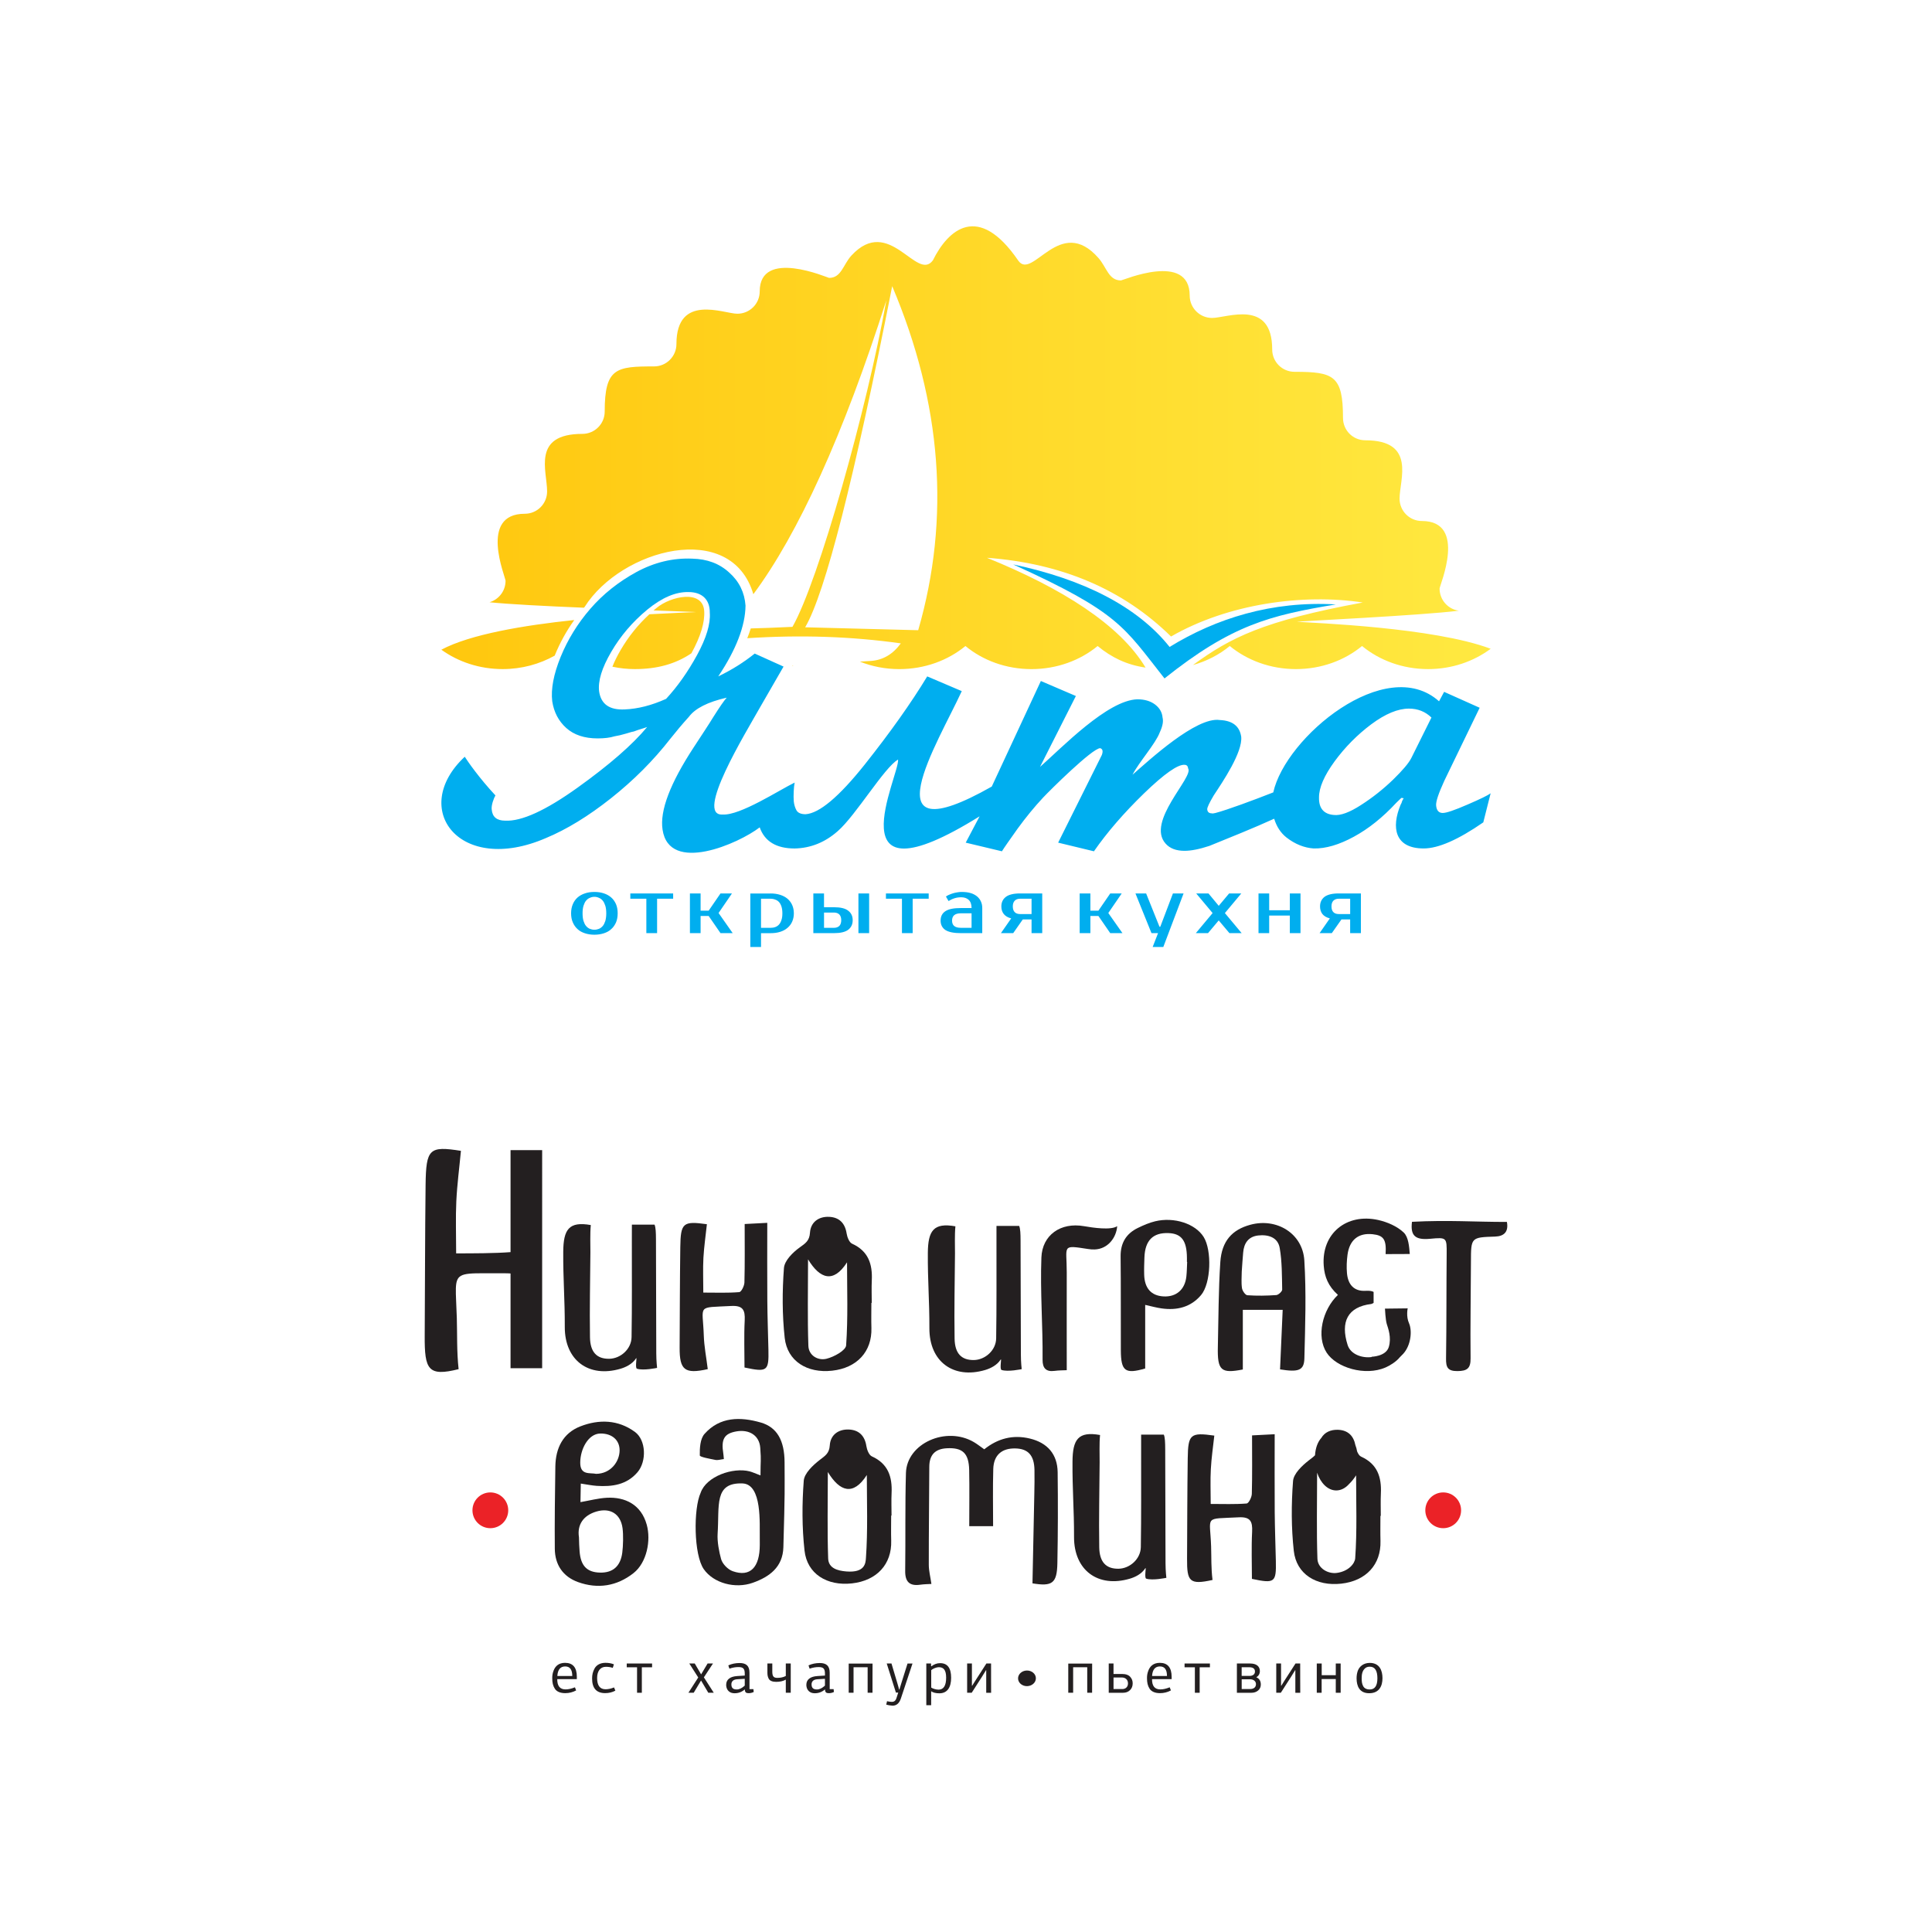 <?xml version="1.0" encoding="utf-8"?>
<!-- Generator: Adobe Illustrator 21.0.1, SVG Export Plug-In . SVG Version: 6.00 Build 0)  -->
<svg version="1.1" xmlns="http://www.w3.org/2000/svg" xmlns:xlink="http://www.w3.org/1999/xlink" x="0px" y="0px"
	 viewBox="0 0 116 116" style="enable-background:new 0 0 116 116;" xml:space="preserve">
<style type="text/css">
	.st0{fill:none;}
	.st1{fill:#606161;stroke:#FFFFFF;stroke-width:1.039;stroke-miterlimit:10;}
	.st2{fill:#FFFFFF;stroke:#000000;stroke-width:1.468;stroke-miterlimit:10;}
	.st3{fill:#3A53A4;}
	.st4{fill:#231F20;}
	.st5{fill:#EB2227;}
	.st6{fill-rule:evenodd;clip-rule:evenodd;fill:#F7941D;}
	.st7{fill:#F7941D;}
	.st8{fill:#CD9E0C;}
	.st9{fill:#420C5C;}
	.st10{fill:#3E3935;}
	.st11{fill:#161516;}
	.st12{fill:#188242;}
	.st13{fill:#02B8E3;}
	.st14{fill:#179FDA;}
	.st15{fill:#2755A0;}
	.st16{fill:#1D70B6;}
	.st17{fill:#F8EC0F;}
	.st18{fill:#FCCD0A;}
	.st19{fill:#E42229;}
	.st20{fill:#71B344;}
	.st21{fill:#139EDA;}
	.st22{fill:#1E4A9A;}
	.st23{fill:#65C9D2;}
	.st24{fill:#FFFFFF;}
	.st25{fill:#2255A0;}
	.st26{fill:#224283;}
	.st27{fill:#292727;}
	.st28{fill:#003138;}
	.st29{fill:#FDBA12;}
	.st30{fill:#00B5AF;}
	.st31{fill:#29712A;}
	.st32{fill:#E54B21;}
	.st33{fill:#131819;}
	.st34{fill:#343436;}
	.st35{fill:#8A8C8F;}
	.st36{fill:#414042;}
	.st37{fill:#FFFFFF;stroke:#FFFFFF;stroke-width:2.823;stroke-linecap:round;stroke-linejoin:round;stroke-miterlimit:10;}
	.st38{fill:#3A3A3C;}
	.st39{fill:#696A6C;}
	.st40{fill:#939598;}
	.st41{fill-rule:evenodd;clip-rule:evenodd;fill:#6D6E71;}
	.st42{fill-rule:evenodd;clip-rule:evenodd;fill:url(#SVGID_1_);}
	.st43{fill-rule:evenodd;clip-rule:evenodd;fill:#FFFFFF;}
	.st44{fill-rule:evenodd;clip-rule:evenodd;fill:#808285;}
	.st45{fill:#808285;}
	.st46{fill:#A7A9AC;}
	.st47{fill:#6D6E71;}
	.st48{fill:#1A1A1A;}
	.st49{fill:#747576;}
	.st50{fill:#9A9C9E;}
	.st51{fill:#D7D8D9;}
	.st52{fill:#58595B;}
	.st53{fill:#CECED0;}
	.st54{fill:#AFB0B3;}
	.st55{fill:#B3B3B6;}
	.st56{fill:#898B8E;}
	.st57{fill:#909193;}
	.st58{fill:#787A7B;}
	.st59{fill:#C4C5C7;}
	.st60{fill:#929497;}
	.st61{fill:#737476;}
	.st62{fill:#8B8D90;}
	.st63{fill:#EBD417;}
	.st64{fill:#AAAD00;}
	.st65{fill:#A9A791;}
	.st66{fill:#DF7627;}
	.st67{fill:#59AA47;}
	.st68{fill:#DB406C;}
	.st69{fill:#00ADD8;}
	.st70{fill:#0080B7;}
	.st71{fill:#00B6DE;}
	.st72{fill:#2E2A25;}
	.st73{fill:#342E0D;}
	.st74{fill:#9C9C9C;}
	.st75{fill:#4D4D4F;}
	.st76{fill:url(#SVGID_2_);}
	.st77{opacity:0.64;}
	.st78{filter:url(#Adobe_OpacityMaskFilter);}
	.st79{mask:url(#SVGID_3_);}
	.st80{fill:#FDE2C0;}
	.st81{fill:#BA6F30;}
	.st82{fill:#D7983D;}
	.st83{fill:#FCC8AC;}
	.st84{fill:#D89A79;}
	.st85{fill:#FDD6B7;}
	.st86{fill:#B7735E;}
	.st87{fill:#C99679;}
	.st88{opacity:0.85;fill:#FFFFFF;}
	.st89{opacity:0.85;fill:#C0C2C4;}
	.st90{fill:#129447;}
	.st91{fill:#ED1C24;}
	.st92{opacity:0.9;fill:#941A25;}
	.st93{fill:url(#SVGID_4_);}
	.st94{fill:url(#SVGID_5_);}
	.st95{opacity:0.25;}
	.st96{filter:url(#Adobe_OpacityMaskFilter_1_);}
	.st97{mask:url(#SVGID_6_);}
	.st98{filter:url(#Adobe_OpacityMaskFilter_2_);}
	.st99{mask:url(#SVGID_7_);}
	.st100{fill:#EB1E46;}
	.st101{filter:url(#Adobe_OpacityMaskFilter_3_);}
	.st102{mask:url(#SVGID_8_);}
	.st103{fill:#282829;}
	.st104{filter:url(#Adobe_OpacityMaskFilter_4_);}
	.st105{mask:url(#SVGID_9_);}
	.st106{fill:#636466;}
	.st107{filter:url(#Adobe_OpacityMaskFilter_5_);}
	.st108{mask:url(#SVGID_10_);}
	.st109{filter:url(#Adobe_OpacityMaskFilter_6_);}
	.st110{mask:url(#SVGID_11_);}
	.st111{filter:url(#Adobe_OpacityMaskFilter_7_);}
	.st112{fill:#9FA1A4;}
	.st113{filter:url(#Adobe_OpacityMaskFilter_8_);}
	.st114{mask:url(#SVGID_12_);}
	.st115{filter:url(#Adobe_OpacityMaskFilter_9_);}
	.st116{filter:url(#Adobe_OpacityMaskFilter_10_);}
	.st117{mask:url(#SVGID_13_);}
	.st118{filter:url(#Adobe_OpacityMaskFilter_11_);}
	.st119{filter:url(#Adobe_OpacityMaskFilter_12_);}
	.st120{mask:url(#SVGID_14_);}
	.st121{filter:url(#Adobe_OpacityMaskFilter_13_);}
	.st122{opacity:0.57;fill:#FEE6DB;}
	.st123{opacity:0.76;fill:#FCC8AC;}
	.st124{opacity:0.54;fill:#EB1E46;}
	.st125{opacity:0.82;fill:#F598A9;}
	.st126{fill:#F598A9;}
	.st127{fill:#77787B;}
	.st128{fill:#9B9DA0;}
	.st129{fill:#D75927;}
	.st130{fill:#010101;}
	.st131{fill:#A74925;}
	.st132{fill:#D5785A;}
	.st133{fill:#F9F3E4;}
	.st134{fill:#D4E5E3;}
	.st135{opacity:0.6;fill:#FEE6DB;}
	.st136{fill:#F04E29;}
	.st137{fill:#717375;}
	.st138{filter:url(#Adobe_OpacityMaskFilter_14_);}
	.st139{mask:url(#SVGID_15_);}
	.st140{fill:#E7E7E7;}
	.st141{fill:#BCBEC0;}
	.st142{fill:#D1D1D1;}
	.st143{fill:#969696;}
	.st144{fill:#DCDCDC;}
	.st145{fill:#717171;}
	.st146{fill:#919191;}
	.st147{opacity:0.85;fill:#B8B8B8;}
	.st148{fill:#555555;}
	.st149{opacity:0.9;fill:#414042;}
	.st150{fill:url(#SVGID_16_);}
	.st151{opacity:0.34;}
	.st152{filter:url(#Adobe_OpacityMaskFilter_15_);}
	.st153{mask:url(#SVGID_17_);}
	.st154{filter:url(#Adobe_OpacityMaskFilter_16_);}
	.st155{mask:url(#SVGID_18_);}
	.st156{filter:url(#Adobe_OpacityMaskFilter_17_);}
	.st157{mask:url(#SVGID_19_);}
	.st158{fill:#636363;}
	.st159{fill:#0D0D0D;}
	.st160{filter:url(#Adobe_OpacityMaskFilter_18_);}
	.st161{mask:url(#SVGID_20_);}
	.st162{fill:#404040;}
	.st163{filter:url(#Adobe_OpacityMaskFilter_19_);}
	.st164{mask:url(#SVGID_21_);}
	.st165{fill:#262626;}
	.st166{filter:url(#Adobe_OpacityMaskFilter_20_);}
	.st167{mask:url(#SVGID_22_);}
	.st168{filter:url(#Adobe_OpacityMaskFilter_21_);}
	.st169{fill:#8F8F8F;}
	.st170{filter:url(#Adobe_OpacityMaskFilter_22_);}
	.st171{mask:url(#SVGID_23_);}
	.st172{filter:url(#Adobe_OpacityMaskFilter_23_);}
	.st173{filter:url(#Adobe_OpacityMaskFilter_24_);}
	.st174{mask:url(#SVGID_24_);}
	.st175{filter:url(#Adobe_OpacityMaskFilter_25_);}
	.st176{filter:url(#Adobe_OpacityMaskFilter_26_);}
	.st177{mask:url(#SVGID_25_);}
	.st178{filter:url(#Adobe_OpacityMaskFilter_27_);}
	.st179{opacity:0.57;fill:#ECECEC;}
	.st180{opacity:0.76;fill:#D1D1D1;}
	.st181{opacity:0.54;fill:#555555;}
	.st182{opacity:0.82;fill:#AFAFAF;}
	.st183{fill:#AFAFAF;}
	.st184{fill:#595959;}
	.st185{fill:#8A8A8A;}
	.st186{fill:#F7F7F7;}
	.st187{fill:#D1D3D4;}
	.st188{opacity:0.6;fill:#ECECEC;}
	.st189{stroke:#000000;stroke-width:0.226;stroke-miterlimit:10;}
	.st190{fill:#7F7F7F;stroke:#414042;stroke-width:0.286;stroke-linecap:square;stroke-linejoin:bevel;stroke-miterlimit:10;}
	.st191{fill-rule:evenodd;clip-rule:evenodd;fill:#414042;}
	.st192{fill:#002E52;}
	.st193{fill:#A50235;}
	.st194{fill:#F26A6B;}
	.st195{fill-rule:evenodd;clip-rule:evenodd;fill:#00AEEF;}
	.st196{fill-rule:evenodd;clip-rule:evenodd;fill:url(#SVGID_26_);}
	.st197{fill:#550000;}
	.st198{fill:#A71C20;}
	.st199{fill-rule:evenodd;clip-rule:evenodd;}
	.st200{fill:#93BCA5;}
	.st201{fill:#008F8D;}
	.st202{fill:#A49FB0;}
	.st203{fill-rule:evenodd;clip-rule:evenodd;fill:#A49FB0;}
	.st204{fill:#8DC63F;}
	.st205{fill-rule:evenodd;clip-rule:evenodd;fill:url(#SVGID_27_);}
	.st206{fill-rule:evenodd;clip-rule:evenodd;fill:url(#SVGID_28_);}
	.st207{fill-rule:evenodd;clip-rule:evenodd;fill:url(#SVGID_29_);}
	.st208{fill-rule:evenodd;clip-rule:evenodd;fill:#AEA8B8;}
	.st209{fill:#AEA8B8;}
</style>
<g id="Слой_1">
	<rect class="st0" width="116" height="116"/>
	<g>
		<g>
			<path class="st4" d="M57.953,72.269c0.035-0.027,0.069-0.052,0.095-0.075C58.018,72.214,57.986,72.24,57.953,72.269z"/>
			<g>
				<circle class="st5" cx="29.441" cy="90.681" r="1.074"/>
				<circle class="st5" cx="86.652" cy="90.681" r="1.074"/>
				<path class="st4" d="M33.926,99.839c-0.395,0-0.593,0.217-0.687,0.464c-0.068,0.174-0.082,0.314-0.082,0.458
					c0,0.263,0.043,0.458,0.155,0.63c0.11,0.173,0.323,0.268,0.625,0.268c0.234,0,0.454-0.055,0.655-0.164l-0.072-0.187
					c-0.201,0.082-0.389,0.126-0.562,0.126c-0.339,0-0.503-0.205-0.5-0.615h1.176v-0.141
					C34.636,100.121,34.399,99.839,33.926,99.839z M33.463,100.628c0.025-0.382,0.183-0.573,0.472-0.573
					c0.284,0,0.425,0.191,0.425,0.573H33.463z"/>
				<path class="st4" d="M36.36,101.426c-0.339,0-0.508-0.225-0.508-0.676c0-0.415,0.194-0.673,0.526-0.673
					c0.148,0,0.288,0.021,0.413,0.064l0.069-0.212c-0.147-0.06-0.316-0.091-0.507-0.091c-0.313,0-0.54,0.134-0.652,0.335
					c-0.111,0.199-0.151,0.393-0.151,0.606c0,0.585,0.263,0.879,0.785,0.879c0.227,0,0.432-0.052,0.612-0.149l-0.079-0.193
					C36.684,101.391,36.514,101.426,36.36,101.426z"/>
				<polygon class="st4" points="37.63,100.106 38.25,100.106 38.25,101.636 38.537,101.636 38.537,100.106 39.152,100.106 
					39.152,99.879 37.63,99.879 				"/>
				<polygon class="st4" points="42.808,99.879 42.485,99.879 42.096,100.531 41.714,99.879 41.387,99.879 41.923,100.718 
					41.333,101.636 41.65,101.636 42.092,100.901 42.528,101.636 42.856,101.636 42.262,100.71 				"/>
				<path class="st4" d="M45,101.416v-0.983c0-0.417-0.205-0.583-0.594-0.583c-0.244,0-0.471,0.047-0.677,0.141l0.066,0.198
					c0.187-0.065,0.367-0.096,0.543-0.096c0.288,0,0.378,0.1,0.378,0.398v0.112l-0.45,0.029c-0.443,0.029-0.666,0.216-0.666,0.53
					c0,0.2,0.103,0.503,0.511,0.503c0.226,0,0.428-0.075,0.607-0.23l0.003,0.004c0.003,0.172,0.073,0.222,0.226,0.222
					c0.109,0,0.209-0.024,0.307-0.071l-0.018-0.173H45z M44.716,101.207c-0.17,0.155-0.328,0.231-0.479,0.231
					c-0.227,0-0.324-0.099-0.324-0.307c0-0.182,0.123-0.294,0.353-0.306l0.45-0.028V101.207z"/>
				<path class="st4" d="M47.181,100.628c-0.144,0.075-0.313,0.114-0.508,0.114c-0.241,0-0.303-0.11-0.303-0.388v-0.475h-0.294
					v0.544c0,0.158,0.021,0.258,0.083,0.379c0.068,0.114,0.219,0.179,0.439,0.179c0.23,0,0.425-0.043,0.583-0.134v0.789h0.296v-1.76
					h-0.296V100.628z"/>
				<path class="st4" d="M49.816,101.416v-0.983c0-0.417-0.206-0.583-0.594-0.583c-0.244,0-0.471,0.047-0.677,0.141l0.065,0.198
					c0.187-0.065,0.368-0.096,0.543-0.096c0.288,0,0.378,0.1,0.378,0.398v0.112l-0.45,0.029c-0.443,0.029-0.667,0.216-0.667,0.53
					c0,0.2,0.104,0.503,0.511,0.503c0.227,0,0.429-0.075,0.608-0.23l0.003,0.004c0.004,0.172,0.072,0.222,0.228,0.222
					c0.107,0,0.208-0.024,0.306-0.071l-0.019-0.173H49.816z M49.531,101.207c-0.169,0.155-0.328,0.231-0.479,0.231
					c-0.227,0-0.324-0.099-0.324-0.307c0-0.182,0.122-0.294,0.353-0.306l0.45-0.028V101.207z"/>
				<path class="st4" d="M50.957,101.636h0.291v-1.534h0.846v1.534h0.292v-0.875c0.003-0.391,0.003-0.683,0.003-0.878h-1.432
					V101.636z"/>
				<path class="st4" d="M54.113,101.077l-0.112,0.365h-0.019c-0.007-0.04-0.057-0.231-0.097-0.357l-0.359-1.206h-0.285l0.551,1.745
					h0.14l-0.101,0.313c-0.058,0.184-0.144,0.245-0.288,0.245c-0.069,0-0.167-0.014-0.285-0.039l-0.046,0.206
					c0.108,0.032,0.234,0.051,0.377,0.062c0.245,0,0.415-0.151,0.508-0.453l0.691-2.078h-0.298L54.113,101.077z"/>
				<path class="st4" d="M56.448,99.858c-0.191,0-0.367,0.065-0.526,0.19l-0.018-0.014l-0.003-0.155h-0.284v2.505h0.291v-0.838
					c0.119,0.082,0.281,0.122,0.493,0.122c0.49,0,0.706-0.371,0.706-0.933C57.107,100.149,56.887,99.858,56.448,99.858z
					 M56.35,101.449c-0.155,0-0.357-0.065-0.438-0.126v-1.044c0.043-0.043,0.112-0.082,0.207-0.122
					c0.099-0.04,0.181-0.057,0.25-0.057c0.285,0,0.439,0.169,0.439,0.629C56.808,101.207,56.656,101.449,56.35,101.449z"/>
				<path class="st4" d="M59.504,99.879h-0.28l-0.688,1.07l-0.084,0.132l-0.082,0.133h-0.015v-1.335h-0.287v1.757h0.274
					c0.013-0.018,0.22-0.338,0.616-0.961l0.244-0.396h0.012v1.358h0.294c0-0.148,0-0.439-0.003-0.878V99.879z"/>
				<path class="st4" d="M64.14,101.636h0.293v-1.534h0.846v1.534h0.292v-0.875c0.003-0.391,0.003-0.683,0.003-0.878H64.14V101.636z
					"/>
				<path class="st4" d="M67.4,100.51h-0.543v-0.631h-0.287v1.757h0.863c0.166,0,0.303-0.051,0.411-0.155
					c0.111-0.105,0.164-0.241,0.164-0.411c0-0.154-0.049-0.283-0.153-0.395C67.752,100.563,67.6,100.51,67.4,100.51z
					 M67.385,101.413h-0.527v-0.695h0.494c0.219,0,0.374,0.13,0.374,0.357C67.726,101.28,67.589,101.413,67.385,101.413z"/>
				<path class="st4" d="M69.637,99.839c-0.396,0-0.593,0.217-0.687,0.464c-0.069,0.174-0.083,0.314-0.083,0.458
					c0,0.263,0.044,0.458,0.155,0.63c0.112,0.173,0.324,0.268,0.626,0.268c0.233,0,0.454-0.055,0.655-0.164l-0.072-0.187
					c-0.202,0.082-0.389,0.126-0.561,0.126c-0.339,0-0.504-0.205-0.5-0.615h1.177v-0.141
					C70.345,100.121,70.108,99.839,69.637,99.839z M69.172,100.628c0.025-0.382,0.184-0.573,0.471-0.573
					c0.285,0,0.424,0.191,0.424,0.573H69.172z"/>
				<polygon class="st4" points="71.123,100.106 71.742,100.106 71.742,101.636 72.03,101.636 72.03,100.106 72.645,100.106 
					72.645,99.879 71.123,99.879 				"/>
				<path class="st4" d="M75.431,100.707c0.139-0.083,0.213-0.209,0.213-0.374c0-0.277-0.202-0.454-0.577-0.454h-0.802v1.757h0.882
					c0.155,0,0.284-0.047,0.393-0.136c0.106-0.091,0.161-0.209,0.161-0.357C75.701,100.927,75.611,100.783,75.431,100.707z
					 M74.552,100.103h0.447c0.234,0,0.351,0.086,0.351,0.259c0,0.16-0.124,0.262-0.328,0.262h-0.471V100.103z M75.047,101.413
					h-0.494v-0.587h0.494c0.233,0,0.363,0.13,0.363,0.292C75.41,101.291,75.293,101.413,75.047,101.413z"/>
				<path class="st4" d="M78.065,99.879h-0.281l-0.689,1.07l-0.081,0.132l-0.084,0.133h-0.014v-1.335h-0.288v1.757h0.274
					c0.014-0.018,0.22-0.338,0.616-0.961l0.245-0.396h0.011v1.358h0.295c0-0.148,0-0.439-0.004-0.878V99.879z"/>
				<polygon class="st4" points="80.202,100.581 79.357,100.581 79.357,99.879 79.061,99.879 79.061,101.636 79.353,101.636 
					79.353,100.812 80.202,100.812 80.202,101.636 80.495,101.636 80.495,99.879 80.202,99.879 				"/>
				<path class="st4" d="M82.243,99.843c-0.364,0-0.62,0.205-0.72,0.476c-0.046,0.132-0.072,0.283-0.072,0.449
					c0,0.476,0.18,0.896,0.756,0.896c0.615,0,0.799-0.45,0.799-0.903C83.006,100.3,82.83,99.843,82.243,99.843z M82.243,101.438
					c-0.199,0-0.331-0.073-0.399-0.205c-0.069-0.133-0.087-0.267-0.087-0.465c0-0.247,0.04-0.442,0.188-0.587
					c0.075-0.076,0.176-0.11,0.299-0.11c0.306,0,0.457,0.232,0.457,0.697C82.7,101.214,82.549,101.438,82.243,101.438z"/>
				
					<ellipse transform="matrix(1 -0.021 0.021 1 -2.098 1.314)" class="st4" cx="61.643" cy="100.75" rx="0.535" ry="0.469"/>
				<g>
					<path class="st4" d="M61.837,86.373c-1.018-0.247-1.932-0.005-2.741,0.645c-0.231-0.162-0.418-0.311-0.621-0.431
						c-1.666-0.98-4.031,0.074-4.081,1.852c-0.056,1.959-0.019,3.919-0.045,5.877c-0.009,0.653,0.257,0.926,0.907,0.832
						c0.228-0.033,0.462-0.033,0.667-0.046c-0.06-0.424-0.157-0.787-0.157-1.151c-0.003-1.958,0.024-3.919,0.03-5.877
						c0.002-0.708,0.333-1.078,1.046-1.118c0.951-0.051,1.328,0.29,1.349,1.315c0.022,1.103,0.004,2.207,0.004,3.363
						c0.502,0,0.912,0,1.432,0c0-1.166-0.024-2.299,0.01-3.43c0.023-0.835,0.507-1.253,1.317-1.238
						c0.777,0.014,1.139,0.414,1.157,1.29c0.009,0.476,0,0.953-0.009,1.43c-0.034,1.788-0.074,3.576-0.111,5.381
						c1.181,0.194,1.472,0.007,1.495-1.205c0.036-1.824,0.038-3.647,0.017-5.471C63.488,87.315,62.892,86.628,61.837,86.373z"/>
					<path class="st4" d="M81.723,87.459c-0.1-0.045-0.182-0.171-0.24-0.313c-0.023-0.137-0.058-0.261-0.103-0.376
						c-0.112-0.573-0.456-0.896-1.029-0.923c-0.453-0.021-0.822,0.153-1.013,0.482c-0.215,0.24-0.353,0.594-0.383,1.048
						c-0.1,0.102-0.222,0.19-0.361,0.297c-0.411,0.319-0.925,0.803-0.958,1.25c-0.106,1.389-0.108,2.806,0.045,4.191
						c0.154,1.399,1.349,2.137,2.848,1.97c1.496-0.165,2.398-1.153,2.357-2.563c-0.014-0.502-0.003-1.005-0.003-1.507
						c0.008,0,0.016,0,0.022,0c0-0.449-0.016-0.9,0.005-1.349C82.955,88.688,82.703,87.901,81.723,87.459z M81.368,93.564
						c-0.022,0.307-0.391,0.777-1.095,0.875c-0.523,0.074-1.151-0.261-1.173-0.847c-0.057-1.66-0.019-3.323-0.019-5.168
						c0.212,0.63,0.646,1.064,1.149,1.064c0.291,0,0.561-0.147,0.776-0.392c0.139-0.131,0.277-0.299,0.416-0.516
						C81.423,90.242,81.485,91.909,81.368,93.564z"/>
					<path class="st4" d="M49.964,82.298c1.496-0.164,2.398-1.152,2.357-2.562c-0.016-0.502-0.002-1.006-0.002-1.508
						c0.007,0,0.014,0,0.022,0c0-0.45-0.018-0.9,0.003-1.35c0.047-0.977-0.206-1.763-1.185-2.206
						c-0.171-0.078-0.292-0.394-0.327-0.618c-0.097-0.62-0.449-0.965-1.045-0.993c-0.636-0.03-1.113,0.319-1.155,0.955
						c-0.031,0.479-0.268,0.632-0.603,0.872c-0.442,0.316-0.926,0.804-0.96,1.249c-0.105,1.39-0.106,2.807,0.046,4.192
						C47.27,81.728,48.465,82.465,49.964,82.298z M48.536,80.806c-0.058-1.669-0.02-3.339-0.02-5.194
						c0.715,1.18,1.524,1.452,2.341,0.18c0.001,1.663,0.063,3.331-0.054,4.984c-0.021,0.306-0.729,0.696-1.18,0.806
						C49.113,81.708,48.557,81.39,48.536,80.806z"/>
					<path class="st4" d="M53.507,90.998c0.006,0,0.015,0,0.022,0c0-0.451-0.018-0.9,0.003-1.35
						c0.047-0.977-0.206-1.764-1.185-2.206c-0.172-0.077-0.294-0.394-0.329-0.618c-0.095-0.619-0.447-0.965-1.043-0.993
						c-0.637-0.029-1.114,0.319-1.154,0.954c-0.031,0.481-0.278,0.62-0.603,0.872c-0.411,0.318-0.926,0.803-0.96,1.25
						c-0.105,1.39-0.107,2.805,0.047,4.191c0.153,1.4,1.349,2.137,2.847,1.971c1.497-0.166,2.399-1.152,2.357-2.563
						C53.494,92.003,53.507,91.499,53.507,90.998z M51.992,93.547c-0.022,0.306-0.054,0.896-1.179,0.805
						c-0.526-0.043-1.067-0.192-1.089-0.776c-0.058-1.67-0.02-3.34-0.02-5.195c0.716,1.18,1.525,1.454,2.341,0.181
						C52.048,90.224,52.109,91.893,51.992,93.547z"/>
					<path class="st4" d="M76.536,90.79c-0.011-1.528-0.002-3.055-0.002-4.677c-0.503,0.026-0.903,0.046-1.359,0.07
						c0,1.237,0.017,2.374-0.014,3.511c-0.005,0.204-0.188,0.568-0.31,0.578c-0.698,0.056-1.403,0.027-2.159,0.027
						c0-0.776-0.029-1.433,0.008-2.089c0.036-0.673,0.135-1.343,0.209-2.014c-1.431-0.201-1.577-0.092-1.596,1.37
						c-0.029,2.01-0.029,4.022-0.04,6.033c-0.009,1.355,0.148,1.571,1.529,1.264c-0.09-0.712-0.064-1.357-0.085-2.009
						c-0.063-1.892-0.456-1.639,1.646-1.752c0.704-0.039,0.848,0.237,0.816,0.869c-0.049,0.942-0.012,1.889-0.012,2.827
						c1.368,0.29,1.466,0.217,1.437-1.073C76.582,92.747,76.544,91.769,76.536,90.79z"/>
					<path class="st4" d="M42.495,82.205c-0.087-0.712-0.217-1.36-0.238-2.012c-0.062-1.893-0.462-1.667,1.639-1.78
						c0.706-0.039,0.849,0.237,0.817,0.869c-0.048,0.942-0.012,1.89-0.012,2.825c1.367,0.291,1.466,0.217,1.436-1.073
						c-0.022-0.978-0.06-1.957-0.066-2.936c-0.012-1.527-0.003-3.054-0.003-4.677c-0.502,0.027-0.9,0.046-1.357,0.071
						c0,1.238,0.015,2.374-0.015,3.511c-0.006,0.204-0.186,0.568-0.309,0.578c-0.699,0.057-1.404,0.028-2.16,0.028
						c0-0.776-0.028-1.434,0.007-2.088c0.038-0.674,0.137-1.344,0.209-2.017c-1.429-0.199-1.577-0.089-1.597,1.371
						c-0.028,2.011-0.028,4.023-0.04,6.035C40.798,82.265,41.115,82.512,42.495,82.205z"/>
					<path class="st4" d="M38.037,94.452c0.802-0.632,1.056-1.964,0.795-2.904c-0.338-1.221-1.308-1.677-2.398-1.62
						c-0.52,0.028-1.033,0.167-1.582,0.262c0-0.425,0.019-0.632,0.019-1.114c0.358,0.052,0.657,0.116,0.96,0.137
						c0.925,0.06,1.798-0.061,2.446-0.819c0.557-0.654,0.515-1.926-0.15-2.416c-1.01-0.743-2.162-0.771-3.279-0.338
						c-1.048,0.407-1.487,1.307-1.504,2.405c-0.023,1.542-0.048,3.405-0.033,4.946c0.009,0.964,0.495,1.676,1.398,2.001
						C35.896,95.418,37.037,95.238,38.037,94.452z M36.039,86.071c0.708-0.013,1.174,0.399,1.163,1.027
						c-0.012,0.656-0.523,1.383-1.41,1.394c-0.369-0.08-0.954,0.102-0.954-0.666C34.837,87.009,35.32,86.084,36.039,86.071z
						 M34.8,93.149c-0.015-0.194-0.038-0.587-0.038-0.849c-0.118-0.755,0.264-1.31,1.04-1.543c0.83-0.248,1.459,0.135,1.576,0.992
						c0.054,0.406,0.038,1.063-0.015,1.473c-0.106,0.82-0.567,1.216-1.333,1.199C35.246,94.405,34.867,94.018,34.8,93.149z"/>
					<path class="st4" d="M78.317,81.553c0.049-1.958,0.118-3.924-0.003-5.878c-0.102-1.623-1.665-2.566-3.238-2.14
						c-1.095,0.295-1.721,0.974-1.806,2.238c-0.113,1.69-0.108,3.387-0.148,5.081c-0.035,1.438,0.19,1.627,1.499,1.372
						c0-1.191,0-2.364,0-3.58c0.775,0,1.525,0,2.393,0c-0.053,1.216-0.106,2.366-0.158,3.573
						C77.965,82.398,78.3,82.288,78.317,81.553z M76.63,77.758c-0.577,0.04-1.16,0.051-1.737,0.01
						c-0.122-0.008-0.3-0.266-0.323-0.427c-0.05-0.336-0.014-0.684-0.014-0.99c0.028-0.405,0.052-0.773,0.085-1.141
						c0.044-0.564,0.313-0.963,0.899-1.03c0.602-0.068,1.185,0.106,1.296,0.754c0.141,0.817,0.132,1.661,0.148,2.495
						C76.984,77.541,76.759,77.749,76.63,77.758z"/>
					<path class="st4" d="M47.035,92.898c0.097-3.391,0.078-3.392,0.072-5.092c-0.004-1.325-0.458-2.116-1.43-2.396
						c-1.224-0.352-2.454-0.354-3.375,0.682c-0.264,0.295-0.293,0.855-0.285,1.293c0.001,0.099,0.604,0.202,0.937,0.27
						c0.145,0.03,0.307-0.028,0.508-0.051c-0.017-0.17-0.02-0.249-0.033-0.326c-0.142-0.875,0.056-1.208,0.789-1.336
						c0.767-0.131,1.375,0.241,1.429,0.986c0.063,0.883,0.014,0.669,0.014,1.657c-0.317-0.118-0.479-0.197-0.649-0.241
						c-1-0.26-2.606,0.295-2.944,1.285c-0.437,0.947-0.418,3.715,0.187,4.584c0.59,0.847,1.89,1.195,2.946,0.818
						C46.201,94.676,47.001,94.092,47.035,92.898z M43.995,94.337c-0.291-0.1-0.618-0.436-0.699-0.727
						c-0.122-0.437-0.239-1.053-0.209-1.518c0.113-1.699-0.226-3.085,1.49-3.025c1.202,0.041,1.022,2.452,1.041,3.295
						c0.003,0.131,0.001,0.263,0.001,0.395C45.616,94.115,45.039,94.705,43.995,94.337z"/>
					<path class="st4" d="M69.356,73.328c-0.355,0.086-0.701,0.236-1.032,0.397c-0.71,0.343-1.05,0.909-1.041,1.715
						c0.021,1.876,0.006,3.753,0.014,5.629c0.005,1.267,0.265,1.445,1.462,1.097c0-1.269,0-2.518,0-3.818
						c0.374,0.083,0.677,0.168,0.986,0.211c0.92,0.129,1.752-0.071,2.368-0.8c0.598-0.706,0.658-2.687,0.156-3.49
						C71.774,73.476,70.502,73.052,69.356,73.328z M71.232,76.635c-0.083,0.794-0.607,1.247-1.376,1.203
						c-0.736-0.041-1.137-0.489-1.158-1.31c-0.01-0.343,0.003-0.687,0.015-1.031c0.036-1.018,0.515-1.499,1.449-1.46
						c0.781,0.03,1.097,0.459,1.103,1.491c0.001,0.078,0,0.158,0,0.238c0.005,0,0.009,0.001,0.014,0.001
						C71.265,76.055,71.262,76.347,71.232,76.635z"/>
					<path class="st4" d="M90.477,73.366c-1.938,0.003-3.492-0.122-5.699-0.007c-0.106,0.834,0.196,1.105,1.093,1.019
						c0.997-0.093,0.997-0.076,0.989,0.926c-0.02,2.088-0.006,4.177-0.037,6.265c-0.008,0.524,0.096,0.758,0.687,0.753
						c0.573-0.006,0.792-0.155,0.786-0.763c-0.022-1.93,0.016-3.86,0.021-5.789c0.004-1.473-0.003-1.479,1.451-1.524
						C90.308,74.228,90.585,73.958,90.477,73.366z"/>
					<path class="st4" d="M65.328,74.992c0.13,0.02,0.263,0.032,0.396,0.027c0.8-0.026,1.307-0.719,1.353-1.398
						c-0.372,0.257-1.47,0.091-1.991,0c-1.415-0.248-2.509,0.541-2.559,1.881c-0.078,2.061,0.091,4.08,0.071,6.142
						c-0.005,0.497,0.206,0.737,0.725,0.665c0.251-0.034,0.507-0.03,0.726-0.041c0-2.121-0.005-3.846,0-5.876
						C64.053,74.777,63.711,74.742,65.328,74.992z"/>
					<path class="st4" d="M70.03,94.735c0,0-0.049-0.415-0.05-0.872c-0.005-2.28-0.015-4.557-0.019-6.836
						c-0.002-0.428-0.012-0.712-0.083-0.891h-1.363c0,0.333,0,0.679,0,1.029c-0.003,1.907,0.013,3.816-0.018,5.724
						c-0.011,0.714-0.66,1.29-1.341,1.3c-0.741,0.01-1.142-0.393-1.156-1.292c-0.027-1.801,0.012-3.306,0.024-5.107
						c0.004-0.467-0.027-1.09,0.025-1.63c-1.317-0.234-1.646,0.264-1.654,1.605c-0.013,1.642,0.097,2.876,0.092,4.518
						c-0.006,2.001,1.441,3.066,3.348,2.504c0.312-0.091,0.709-0.278,0.934-0.631c0.069-0.104-0.078,0.587,0.053,0.629
						C69.205,94.91,70.03,94.735,70.03,94.735z"/>
					<path class="st4" d="M39.385,74.421c-0.002-0.428-0.013-0.712-0.084-0.891h-1.362c0,0.334,0,0.68-0.002,1.03
						c-0.002,1.907,0.014,3.816-0.017,5.723c-0.011,0.716-0.66,1.291-1.342,1.3c-0.741,0.01-1.141-0.393-1.155-1.291
						c-0.026-1.802,0.011-3.307,0.025-5.108c0.003-0.467-0.027-1.089,0.024-1.63c-1.317-0.235-1.644,0.264-1.654,1.604
						c-0.011,1.643,0.098,2.876,0.092,4.518c-0.005,2.002,1.441,3.067,3.348,2.505c0.312-0.092,0.71-0.278,0.936-0.63
						c0.067-0.105-0.08,0.586,0.05,0.629c0.384,0.127,1.208-0.05,1.208-0.05s-0.048-0.413-0.049-0.871
						C39.398,78.978,39.388,76.7,39.385,74.421z"/>
					<path class="st4" d="M60.136,82.255c0.384,0.127,1.208-0.05,1.208-0.05s-0.049-0.413-0.049-0.872
						c-0.004-2.279-0.016-4.557-0.019-6.836c-0.001-0.428-0.012-0.711-0.083-0.891h-1.363c0,0.334,0,0.681,0,1.03
						c-0.003,1.906,0.012,3.816-0.019,5.723c-0.01,0.714-0.659,1.29-1.34,1.3c-0.743,0.01-1.143-0.394-1.156-1.291
						c-0.028-1.802,0.01-3.306,0.024-5.108c0.003-0.467-0.027-1.089,0.025-1.63c-1.317-0.234-1.645,0.264-1.655,1.605
						c-0.012,1.641,0.098,2.876,0.093,4.517c-0.007,2.001,1.44,3.067,3.348,2.505c0.311-0.093,0.708-0.278,0.935-0.632
						C60.153,81.523,60.005,82.212,60.136,82.255z"/>
					<path class="st4" d="M30.655,75.179c-0.93,0.074-2.302,0.075-3.267,0.075c0-1.164-0.037-2.151,0.01-3.132
						c0.049-1.011,0.183-2.016,0.277-3.024c-1.9-0.299-2.095-0.134-2.122,2.057c-0.035,3.017-0.034,6.034-0.053,9.051
						c-0.012,2.031,0.203,2.458,2.036,2c-0.117-1.069-0.079-2.098-0.108-3.076c-0.048-1.629-0.183-2.271,0.239-2.523
						c0.244-0.145,0.674-0.161,1.416-0.159c0.211,0,0.96,0.001,1.224,0.001c0.14,0,0.25,0.005,0.347,0.012v5.687h1.898V69.054
						h-1.898V75.179z"/>
					<path class="st4" d="M84.52,78.556l-1.365,0.016c0,0,0.031,0.673,0.11,0.926c0.079,0.254,0.293,0.809,0.119,1.381
						c-0.175,0.571-1.038,0.582-1.038,0.582s0.009,0.006,0.023,0.016c-0.01,0-0.02,0.002-0.027,0.003
						c-0.542,0.072-1.247-0.15-1.429-0.724c-0.441-1.392-0.001-2.29,1.421-2.463c0.025-0.003,0.083-0.033,0.139-0.064v-0.66
						c-0.102-0.058-0.255-0.079-0.471-0.067c-0.716,0.045-1.069-0.386-1.128-1.057c-0.033-0.366-0.016-0.741,0.032-1.105
						c0.119-0.897,0.659-1.325,1.505-1.236c0.66,0.071,0.837,0.306,0.783,1.194l1.451-0.006c-0.035-0.446-0.079-1.018-0.364-1.289
						c-0.396-0.377-0.985-0.63-1.532-0.753c-1.906-0.422-3.413,0.813-3.271,2.744c0.048,0.663,0.265,1.223,0.852,1.753
						c-0.942,0.904-1.301,2.499-0.679,3.465c0.596,0.92,2.315,1.416,3.528,0.898c0.263-0.113,0.642-0.341,0.869-0.62
						c0.065-0.061,0.132-0.128,0.205-0.208c0.475-0.524,0.538-1.396,0.349-1.825C84.411,79.031,84.52,78.556,84.52,78.556z"/>
				</g>
			</g>
		</g>
	</g>
	<g>
		<path class="st195" d="M35.69,55.822c0.097,0,0.185-0.019,0.274-0.054c0.086-0.037,0.159-0.093,0.226-0.17
			c0.065-0.077,0.114-0.181,0.155-0.305c0.036-0.125,0.056-0.278,0.056-0.456c0-0.176-0.019-0.329-0.056-0.452
			c-0.041-0.125-0.09-0.23-0.155-0.308c-0.067-0.078-0.14-0.135-0.226-0.168c-0.088-0.043-0.177-0.062-0.274-0.062
			c-0.101,0-0.187,0.019-0.277,0.062c-0.084,0.032-0.159,0.09-0.224,0.168c-0.067,0.077-0.114,0.183-0.155,0.308
			c-0.037,0.123-0.056,0.275-0.056,0.452c0,0.179,0.019,0.331,0.056,0.456c0.041,0.125,0.088,0.228,0.155,0.305
			c0.064,0.077,0.14,0.134,0.224,0.17C35.503,55.803,35.589,55.822,35.69,55.822L35.69,55.822z M35.69,53.554
			c0.204,0,0.394,0.026,0.568,0.086c0.168,0.054,0.321,0.14,0.439,0.245c0.127,0.11,0.217,0.241,0.288,0.4
			c0.069,0.161,0.101,0.346,0.101,0.551c0,0.209-0.032,0.389-0.101,0.551c-0.071,0.155-0.161,0.291-0.288,0.4
			c-0.118,0.114-0.271,0.194-0.439,0.249c-0.174,0.056-0.364,0.086-0.568,0.086c-0.209,0-0.4-0.03-0.568-0.086
			c-0.17-0.056-0.323-0.135-0.443-0.249c-0.123-0.11-0.218-0.246-0.284-0.4c-0.071-0.161-0.106-0.342-0.106-0.551
			c0-0.204,0.035-0.389,0.106-0.551c0.066-0.159,0.161-0.29,0.284-0.4c0.12-0.105,0.273-0.191,0.443-0.245
			C35.29,53.58,35.481,53.554,35.69,53.554L35.69,53.554z M40.417,53.961h-0.964v2.065h-0.645v-2.065h-0.962v-0.316h2.571V53.961
			L40.417,53.961z M42.549,54.996h-0.484v1.031h-0.641v-2.382h0.641v1.033h0.484l0.71-1.033h0.688l-0.803,1.173l0.848,1.209H43.26
			L42.549,54.996L42.549,54.996z M45.693,53.961v1.747h0.572c0.103,0,0.2-0.015,0.286-0.047c0.086-0.032,0.166-0.084,0.226-0.155
			c0.064-0.073,0.112-0.163,0.144-0.273c0.037-0.11,0.054-0.237,0.054-0.396c0-0.155-0.017-0.286-0.054-0.405
			c-0.032-0.101-0.079-0.196-0.144-0.267c-0.06-0.069-0.14-0.12-0.226-0.15c-0.086-0.035-0.183-0.054-0.286-0.054H45.693
			L45.693,53.961z M46.265,53.645c0.209,0,0.4,0.026,0.577,0.082c0.17,0.054,0.321,0.133,0.441,0.235
			c0.125,0.11,0.219,0.234,0.282,0.379c0.065,0.146,0.099,0.312,0.099,0.497c0,0.181-0.034,0.346-0.099,0.495
			c-0.062,0.146-0.157,0.271-0.282,0.377c-0.12,0.106-0.271,0.185-0.441,0.239c-0.176,0.056-0.368,0.08-0.577,0.08h-0.572v0.83
			H45.05v-3.212H46.265L46.265,53.645z M51.541,56.026v-2.382h0.643v2.382H51.541L51.541,56.026z M50.071,54.471
			c0.394,0,0.68,0.067,0.859,0.211c0.178,0.135,0.267,0.325,0.267,0.566c0,0.246-0.088,0.435-0.267,0.575
			c-0.179,0.136-0.465,0.204-0.859,0.204h-1.237v-2.382h0.641v0.826H50.071L50.071,54.471z M49.476,54.791v0.917h0.596
			c0.14,0,0.245-0.041,0.325-0.116c0.073-0.076,0.112-0.194,0.112-0.345c0-0.146-0.038-0.26-0.112-0.34
			c-0.08-0.077-0.185-0.116-0.325-0.116H49.476L49.476,54.791z M55.76,53.961h-0.962v2.065h-0.643v-2.065h-0.962v-0.316h2.567
			V53.961L55.76,53.961z M57.163,55.275c0,0.291,0.174,0.432,0.525,0.432h0.646v-0.871h-0.646
			C57.337,54.837,57.163,54.983,57.163,55.275L57.163,55.275z M58.334,54.52c0-0.224-0.06-0.385-0.172-0.491
			c-0.116-0.105-0.265-0.155-0.45-0.155c-0.136,0-0.271,0.017-0.405,0.06c-0.131,0.041-0.247,0.101-0.355,0.166l-0.157-0.271
			c0.065-0.049,0.14-0.088,0.222-0.12c0.084-0.034,0.166-0.065,0.252-0.088c0.084-0.019,0.168-0.041,0.254-0.05
			c0.084-0.015,0.164-0.017,0.235-0.017c0.196,0,0.37,0.022,0.518,0.067c0.151,0.041,0.278,0.114,0.383,0.196
			c0.103,0.088,0.183,0.185,0.235,0.308c0.056,0.116,0.082,0.248,0.082,0.396v1.506h-1.287c-0.415,0-0.721-0.06-0.921-0.185
			c-0.192-0.125-0.293-0.319-0.293-0.566c0-0.258,0.101-0.445,0.293-0.57c0.2-0.129,0.505-0.185,0.921-0.185H58.334L58.334,54.52z
			 M60.098,56.026l0.616-0.884c-0.207-0.052-0.355-0.146-0.45-0.267c-0.095-0.125-0.142-0.276-0.142-0.45
			c0-0.241,0.088-0.435,0.271-0.575c0.176-0.135,0.46-0.207,0.852-0.207h1.332v2.382h-0.641v-0.82h-0.527l-0.574,0.82H60.098
			L60.098,56.026z M61.936,54.882v-0.921h-0.691c-0.135,0-0.245,0.041-0.321,0.12c-0.075,0.08-0.114,0.189-0.114,0.344
			c0,0.146,0.039,0.265,0.114,0.34c0.075,0.08,0.185,0.116,0.321,0.116H61.936L61.936,54.882z M65.95,54.996h-0.482v1.031h-0.643
			v-2.382h0.643v1.033h0.482l0.71-1.033h0.689l-0.805,1.173l0.85,1.209H66.66L65.95,54.996L65.95,54.996z M69.847,56.857h-0.639
			l0.323-0.83h-0.394l-0.962-2.382h0.641l0.801,1.997h0.049l0.758-1.997h0.639L69.847,56.857L69.847,56.857z M73.544,54.822
			l1.007,1.205h-0.734l-0.643-0.764l-0.643,0.764h-0.731l1.007-1.205l-0.983-1.177h0.736l0.615,0.742l0.622-0.742h0.731
			L73.544,54.822L73.544,54.822z M78.084,53.645v2.382h-0.641v-1.054h-1.239v1.054h-0.641v-2.382h0.641v1.007h1.239v-1.007H78.084
			L78.084,53.645z M79.23,56.026l0.615-0.884c-0.204-0.052-0.355-0.146-0.45-0.267c-0.092-0.125-0.138-0.276-0.138-0.45
			c0-0.241,0.088-0.435,0.265-0.575c0.181-0.135,0.462-0.207,0.856-0.207h1.332v2.382h-0.645v-0.82h-0.523l-0.577,0.82H79.23
			L79.23,56.026z M81.066,54.882v-0.921h-0.687c-0.138,0-0.245,0.041-0.323,0.12c-0.075,0.08-0.112,0.189-0.112,0.344
			c0,0.146,0.037,0.265,0.112,0.34c0.077,0.08,0.185,0.116,0.323,0.116H81.066z"/>
		<linearGradient id="SVGID_1_" gradientUnits="userSpaceOnUse" x1="26.5" y1="26.881" x2="89.5" y2="26.881">
			<stop  offset="0" style="stop-color:#FFC70E"/>
			<stop  offset="1" style="stop-color:#FFE941"/>
		</linearGradient>
		<path class="st42" d="M26.5,39.009c1.736-0.925,4.94-1.463,7.98-1.782c-0.471,0.658-0.857,1.36-1.158,2.096l-0.015,0.041
			c-0.908,0.51-1.979,0.809-3.124,0.809C28.792,40.173,27.512,39.739,26.5,39.009L26.5,39.009z M38.991,36.881
			c1.383-0.075,2.414-0.114,2.778-0.129c0.105-0.006-0.964-0.041-2.53-0.101c0.062-0.05,0.123-0.103,0.185-0.151
			c0.846-0.704,2.767-1.125,2.857,0.181c0.045,0.671-0.207,1.517-0.764,2.537l-0.004,0.006c-0.955,0.646-2.066,0.949-3.395,0.949
			c-0.463,0-0.916-0.049-1.349-0.144c0.123-0.31,0.286-0.641,0.492-0.996C37.728,38.232,38.302,37.512,38.991,36.881L38.991,36.881z
			 M35.059,36.488l0.045-0.051c2.195-3.469,8.804-5.259,10.128-0.76c2.685-3.613,5.409-9.564,7.985-17.646
			c-1.158,6.489-4.067,16.86-5.637,19.606c-1.037,0.049-1.867,0.079-2.504,0.095c-0.058,0.191-0.129,0.385-0.209,0.587
			c3.206-0.211,6.278-0.105,9.22,0.31c-0.473,0.65-1.069,1.001-1.788,1.054l-0.671,0.041c0.725,0.291,1.528,0.45,2.367,0.45
			c1.525,0,2.918-0.52,3.972-1.386c1.046,0.865,2.442,1.386,3.965,1.386c1.525,0,2.917-0.52,3.972-1.386
			c0.826,0.68,1.728,1.128,2.877,1.295c-1.536-2.571-5.03-4.772-9.523-6.593c4.499,0.334,8.183,1.907,11.053,4.727
			c3.43-1.975,7.944-2.586,11.511-2.042c-5.994,1.106-7.946,2.113-10.196,3.755c0.831-0.233,1.586-0.626,2.212-1.143
			c1.054,0.865,2.447,1.386,3.972,1.386c1.525,0,2.918-0.52,3.97-1.386c1.05,0.865,2.442,1.386,3.968,1.386
			c1.424,0,2.731-0.458,3.755-1.22c-3.425-1.291-10.644-1.547-11.612-1.62c-0.263-0.017,7.509-0.381,9.699-0.667
			c-0.652-0.086-1.155-0.65-1.155-1.33c0-0.181,1.685-4.054-1.063-4.054c-0.74,0-1.34-0.602-1.34-1.343
			c0-1.13,1.015-3.503-2.053-3.503c-0.745,0-1.343-0.596-1.343-1.345c0-2.543-0.562-2.767-2.911-2.767c-0.742,0-1.34-0.6-1.34-1.343
			c0-3.051-2.711-1.891-3.61-1.891c-0.742,0-1.343-0.605-1.343-1.34c0-2.651-4.019-0.912-4.127-0.912
			c-0.742,0-0.856-0.781-1.343-1.338c-2.322-2.655-3.97,1.375-4.824,0.146c-2.412-3.522-4.224-1.835-5.125-0.015
			c-0.966,1.315-2.619-2.756-4.895-0.284c-0.497,0.544-0.598,1.338-1.338,1.338c-0.067,0-4.165-1.795-4.165,0.809
			c0,0.747-0.6,1.343-1.345,1.343c-0.8,0-3.655-1.246-3.655,1.82c0,0.74-0.602,1.343-1.342,1.343c-2.268,0-2.965,0.08-2.965,2.711
			c0,0.74-0.6,1.34-1.341,1.34c-3.051,0-2.117,2.223-2.117,3.453c0,0.747-0.6,1.343-1.34,1.343c-2.786,0-1.155,3.796-1.155,4.026
			c0,0.611-0.407,1.121-0.962,1.287C30.524,36.277,32.783,36.395,35.059,36.488L35.059,36.488z M55.13,37.839
			c-4.525-0.121-6.786-0.176-6.786-0.176c1.2-2.053,2.941-8.882,5.224-20.481C56.55,24.221,57.071,31.113,55.13,37.839L55.13,37.839
			z M47.649,39.975l-0.095,0.024l0.011-0.019L47.649,39.975z"/>
		<path class="st195" d="M70.224,38.843c2.767-1.702,6.139-2.778,9.981-2.552c-3.959,0.657-6.251,1.225-10.287,4.443
			c-2.464-3.122-2.728-3.957-9.084-6.844C65.051,34.779,68.294,36.417,70.224,38.843z"/>
		<path class="st195" d="M86.707,41.54l2.134,0.955l-2.121,4.381c-0.351,0.766-0.517,1.265-0.493,1.491
			c0.028,0.295,0.159,0.445,0.398,0.445c0.224,0,0.716-0.17,1.487-0.505c0.77-0.331,1.235-0.56,1.388-0.676l-0.441,1.745
			c-1.506,1.042-2.698,1.566-3.58,1.566c-1.734,0-1.956-1.25-1.384-2.625c0.017-0.03,0.032-0.062,0.048-0.092
			c0.015-0.034,0.03-0.073,0.041-0.123c0.03-0.067,0.065-0.123,0.095-0.176l-0.138-0.019c0,0-0.037,0.03-0.105,0.099
			c0,0-0.067,0.06-0.198,0.191c-0.82,0.885-1.67,1.564-2.552,2.042c-0.887,0.484-1.689,0.719-2.41,0.704
			c-0.57-0.039-1.119-0.258-1.637-0.661c-0.346-0.275-0.592-0.654-0.736-1.125c-1.185,0.542-2.739,1.166-3.892,1.633
			c-0.607,0.2-1.102,0.295-1.491,0.295c-0.495,0-0.874-0.14-1.132-0.43c-1.192-1.317,1.691-3.993,1.351-4.514
			c-0.015-0.144-0.086-0.22-0.217-0.22c-0.405-0.03-1.218,0.54-2.429,1.71c-1.216,1.181-2.216,2.337-3.012,3.482l-2.148-0.519
			l2.621-5.259c0.086-0.23,0.052-0.368-0.097-0.413c-0.467,0-3.014,2.524-3.421,2.959c-0.534,0.57-1.044,1.196-1.534,1.868
			c-0.486,0.684-0.8,1.13-0.946,1.364l-2.173-0.519l0.833-1.581c-8.914,5.545-4.785-2.492-4.895-3.408
			c-0.826,0.471-2.537,3.352-3.617,4.293c-0.77,0.682-1.635,1.026-2.593,1.046c-1.097,0-1.801-0.424-2.098-1.269
			c-1.246,0.966-5.435,2.821-5.833,0.135c-0.172-1.138,0.46-2.782,1.872-4.94c0.194-0.295,0.415-0.626,0.665-1.016
			c0.249-0.381,0.411-0.637,0.49-0.77c0.4-0.635,0.676-1.033,0.826-1.196c-1.136,0.26-1.889,0.641-2.268,1.147
			c-0.398,0.439-0.77,0.884-1.117,1.321c-1.016,1.306-2.205,2.496-3.563,3.572c-1.364,1.08-2.662,1.872-3.901,2.388
			c-5.203,2.257-8.219-1.762-4.88-4.88c0.189,0.295,0.848,1.254,1.842,2.322c-0.093,0.155-0.263,0.6-0.222,0.856
			c0.041,0.441,0.312,0.66,0.811,0.66c0.981,0.05,2.427-0.611,4.34-1.981c1.913-1.371,3.305-2.584,4.181-3.643
			c-0.125,0.045-0.245,0.088-0.359,0.118c-0.118,0.037-0.267,0.082-0.441,0.151c-0.039,0-0.189,0.041-0.46,0.125
			c-0.267,0.079-0.503,0.135-0.702,0.166c-0.267,0.084-0.605,0.125-1.011,0.125c-0.792,0-1.42-0.209-1.883-0.624
			c-0.463-0.417-0.742-0.951-0.843-1.603c-0.088-0.736,0.082-1.624,0.505-2.668c0.428-1.044,1.018-2.005,1.784-2.89
			c0.759-0.875,1.681-1.611,2.756-2.199c1.078-0.585,2.199-0.859,3.361-0.809c0.886,0.019,1.627,0.29,2.22,0.835
			c0.598,0.531,0.923,1.196,0.979,1.986c-0.015,1.216-0.56,2.638-1.637,4.249c0.807-0.389,1.538-0.846,2.188-1.371l1.732,0.781
			c-0.174,0.299-0.641,1.106-1.399,2.427c-0.869,1.545-3.959,6.573-2.255,6.455c1.043,0.073,3.412-1.478,4.321-1.917
			c-0.052,0.235-0.082,0.811-0.052,1.136c0.023,0.196,0.075,0.374,0.163,0.534c0.09,0.15,0.271,0.23,0.546,0.23
			c0.824-0.054,2.003-1.043,3.544-2.975c1.534-1.932,2.789-3.699,3.759-5.3l2.074,0.884c-1.39,3.042-5.749,10.005,1.801,5.73
			l2.948-6.338l2.102,0.901l-2.154,4.258c1.315-1.158,4.054-4.009,5.846-4.06c0.424,0,0.772,0.101,1.048,0.301
			c0.28,0.209,0.437,0.471,0.465,0.796c0.058,0.23,0.004,0.521-0.166,0.884c-0.258,0.693-1.231,1.762-1.64,2.548
			c1.005-0.876,3.836-3.499,5.243-3.284c0.76,0.032,1.19,0.366,1.285,1.003c0.09,0.929-1.095,2.681-1.65,3.522
			c-0.273,0.46-0.4,0.736-0.391,0.837c0.015,0.159,0.108,0.239,0.271,0.239c0.039,0.019,0.112,0.004,0.222-0.02
			c0.71-0.185,2.302-0.777,3.473-1.237c0.727-3.314,6.76-8.327,9.953-5.469L86.707,41.54L86.707,41.54z M39.993,41.961
			c0.684-0.74,1.304-1.616,1.861-2.634c0.555-1.02,0.811-1.865,0.764-2.533c0.009-0.809-0.48-1.246-1.276-1.246
			c-0.779-0.019-1.603,0.336-2.485,1.061c-0.878,0.727-1.597,1.568-2.16,2.532c-0.561,0.962-0.803,1.754-0.725,2.373
			c0.112,0.766,0.624,1.125,1.538,1.08C38.302,42.562,39.126,42.351,39.993,41.961L39.993,41.961z M85.946,43.082
			c-0.37-0.357-0.818-0.536-1.353-0.536c-0.663,0-1.416,0.314-2.259,0.94c-0.841,0.63-1.573,1.37-2.203,2.227
			c-0.624,0.856-0.938,1.577-0.936,2.167c-0.015,0.65,0.286,1.005,0.897,1.052c0.394,0.045,0.936-0.151,1.631-0.602
			c0.695-0.446,1.33-0.951,1.915-1.515c0.576-0.562,0.947-0.996,1.101-1.306L85.946,43.082z"/>
	</g>
	<rect class="st0" width="116" height="116"/>
</g>
<g id="биговка">
</g>
<g id="линии_реза">
</g>
</svg>
